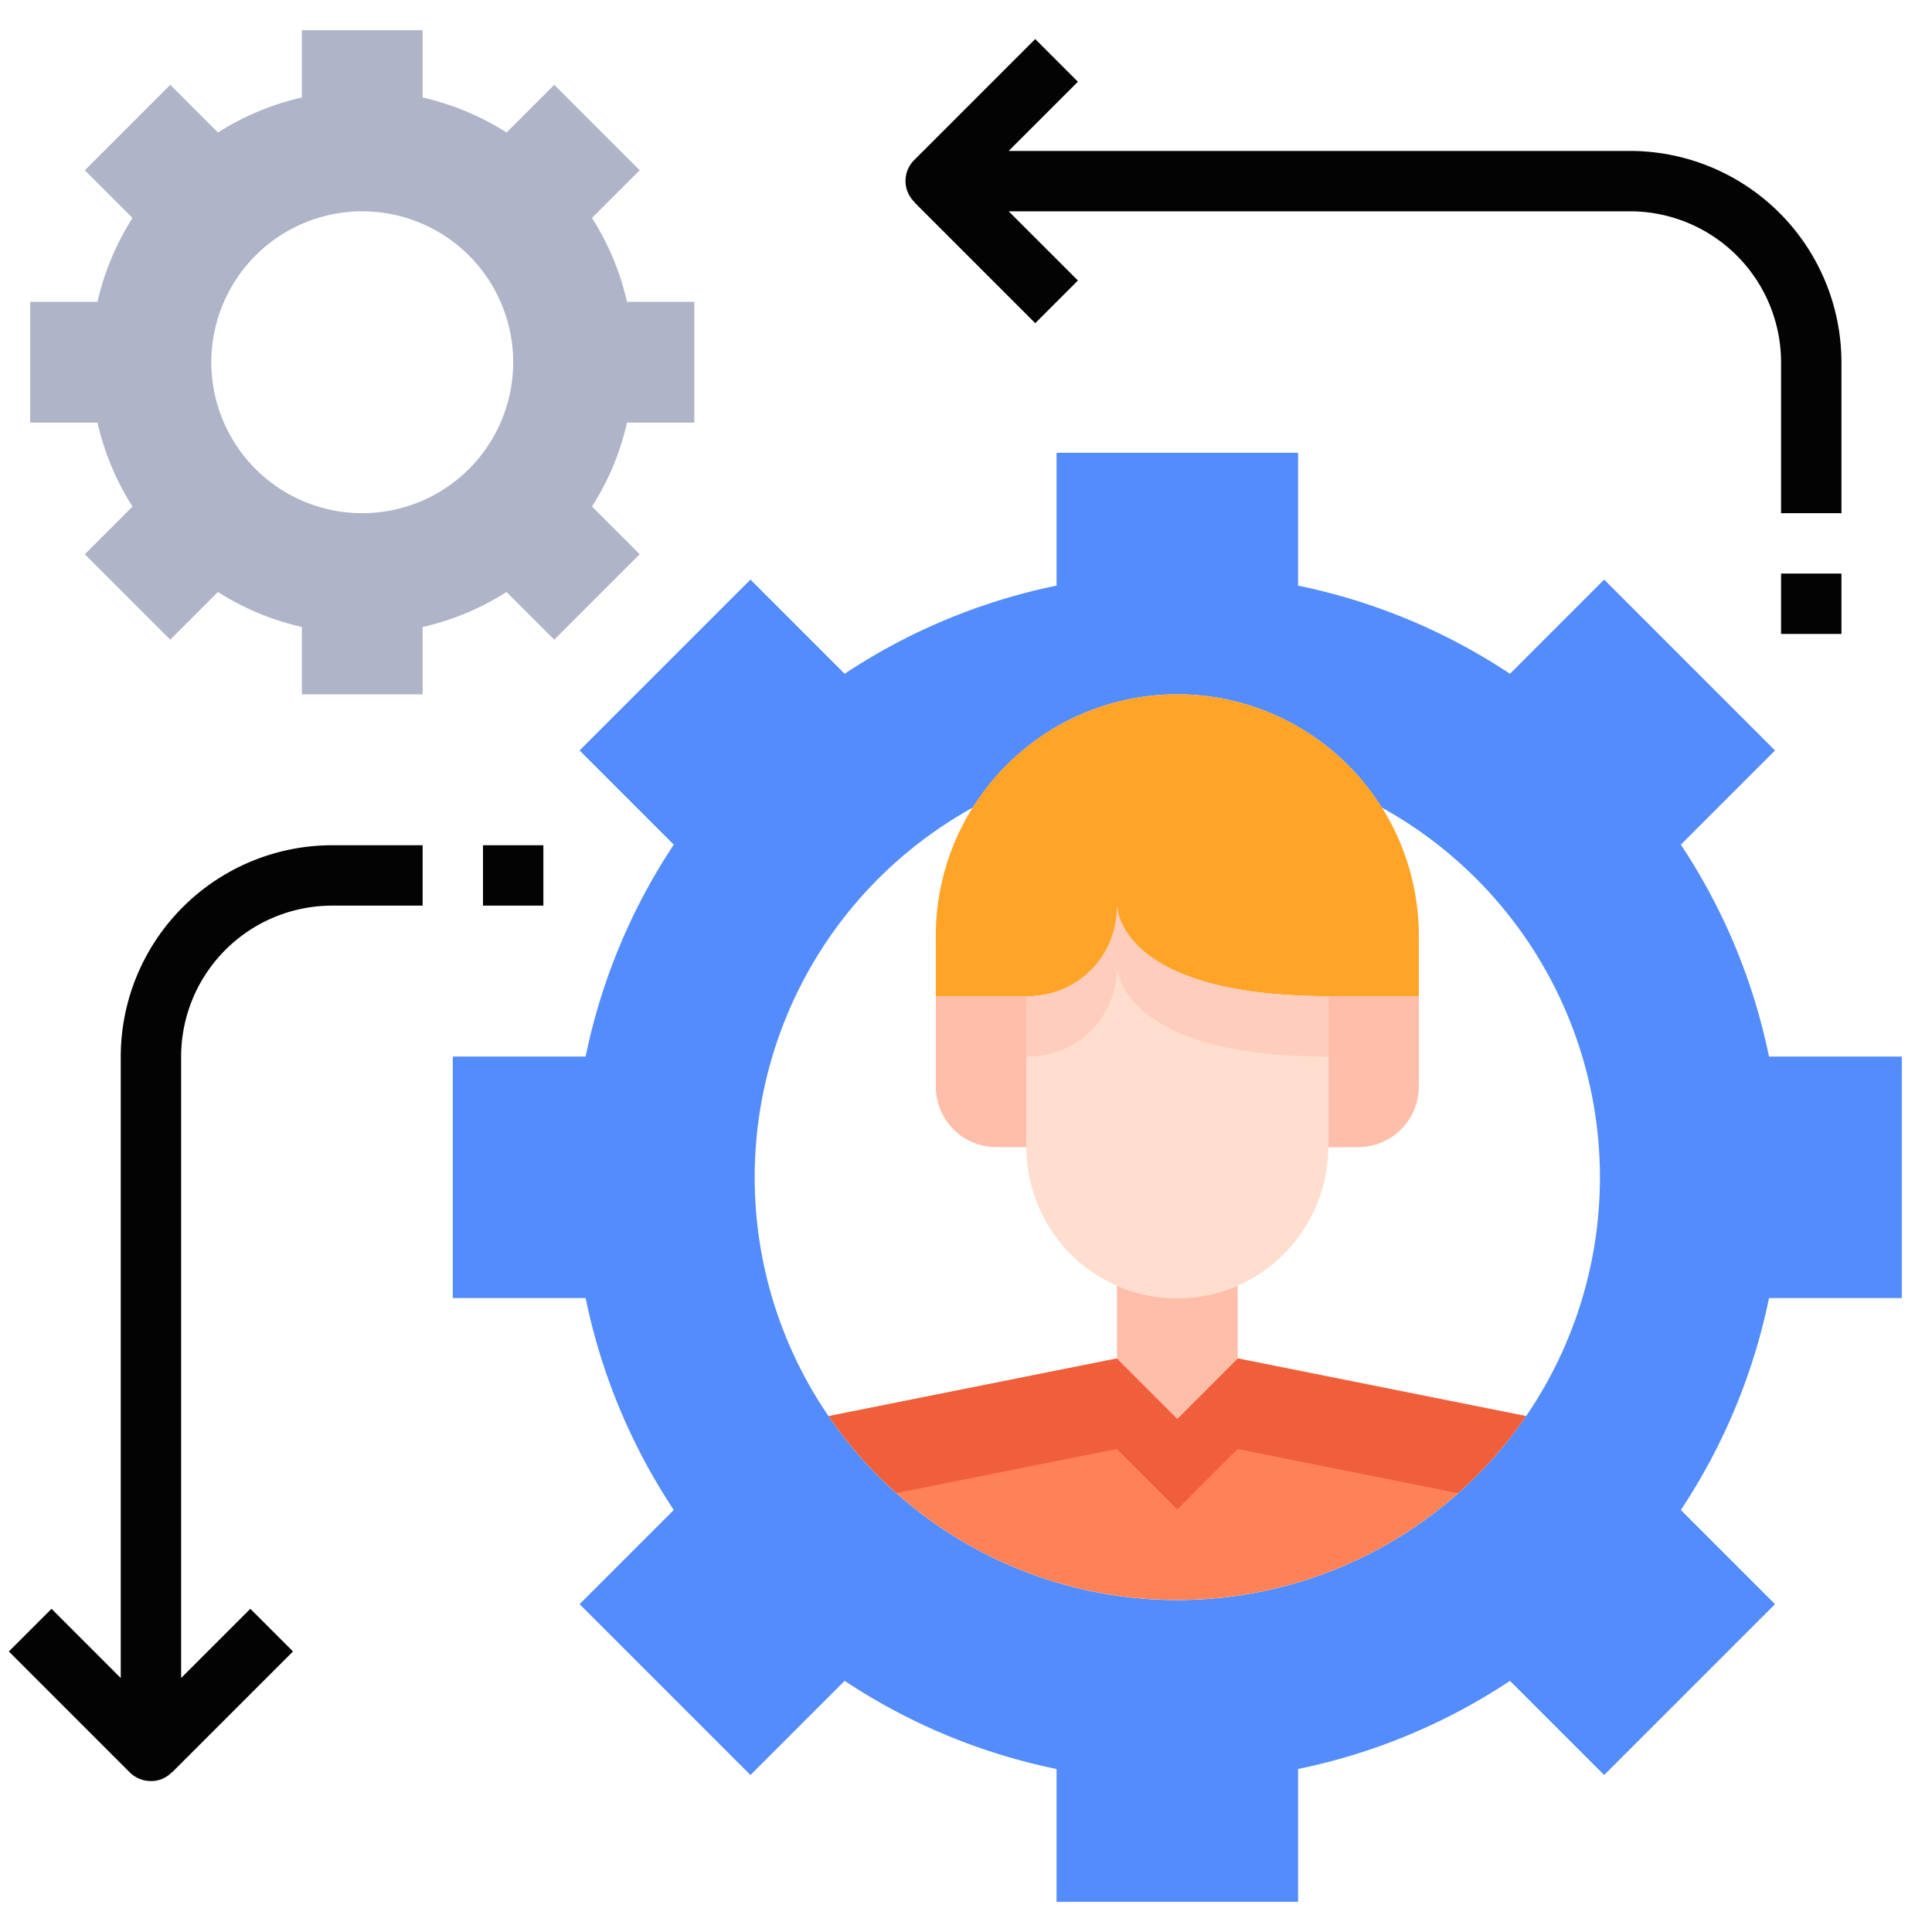 <?xml version="1.0"?>
<svg xmlns="http://www.w3.org/2000/svg" height="512px" viewBox="0 0 64 64" width="512px" class=""><g><g><g id="_15-Workflow" data-name="15-Workflow"><path d="m23 10v4h-2.23a8.764 8.764 0 0 1 -1.16 2.78l1.58 1.58-2.83 2.83-1.58-1.58a8.764 8.764 0 0 1 -2.78 1.16v2.23h-4v-2.23a8.764 8.764 0 0 1 -2.78-1.16l-1.58 1.58-2.83-2.83 1.58-1.58a8.764 8.764 0 0 1 -1.16-2.78h-2.23v-4h2.23a8.764 8.764 0 0 1 1.16-2.78l-1.58-1.58 2.83-2.83 1.58 1.58a8.764 8.764 0 0 1 2.78-1.16v-2.23h4v2.23a8.764 8.764 0 0 1 2.78 1.16l1.58-1.58 2.83 2.83-1.58 1.58a8.764 8.764 0 0 1 1.16 2.78zm-6 2a5 5 0 1 0 -5 5 5 5 0 0 0 5-5z" fill="#afb4c8" data-original="#AFB4C8"/><path d="m25 39a14 14 0 1 0 20.77-12.25 7.986 7.986 0 0 0 -13.54 0 13.987 13.987 0 0 0 -7.23 12.25zm38-4v8h-4.4a19.922 19.922 0 0 1 -2.92 7.02l3.12 3.12-5.66 5.66-3.12-3.12a19.922 19.922 0 0 1 -7.02 2.92v4.4h-8v-4.4a19.922 19.922 0 0 1 -7.02-2.92l-3.12 3.12-5.66-5.66 3.12-3.12a19.922 19.922 0 0 1 -2.92-7.02h-4.4v-8h4.4a19.922 19.922 0 0 1 2.92-7.02l-3.12-3.12 5.66-5.66 3.12 3.12a19.922 19.922 0 0 1 7.02-2.92v-4.4h8v4.4a19.922 19.922 0 0 1 7.02 2.92l3.12-3.12 5.66 5.66-3.12 3.12a19.922 19.922 0 0 1 2.92 7.02z" fill="#dce1eb" data-original="#538CFC" class="" data-old_color="#dce1eb" style="fill:#538CFC"/><path d="m39 53a13.979 13.979 0 0 1 -11.55-6.09l9.55-1.91 2 2 2-2 9.55 1.91a13.979 13.979 0 0 1 -11.55 6.09z" fill="#ff8257" data-original="#FF8257"/><path d="m29.7 49.46 7.3-1.46 2 2 2-2 7.3 1.46a14.09 14.09 0 0 0 2.251-2.55l-9.551-1.91-2 2-2-2-9.55 1.91a14.09 14.09 0 0 0 2.25 2.55z" fill="#f05e3a" data-original="#F05E3A"/><path d="m47 31v2h-3c-7 0-7-3-7-3a2.938 2.938 0 0 1 -3 3h-3v-2a8 8 0 0 1 16 0z" fill="#ffa426" data-original="#FFA426"/><path d="m47 33v3a2.006 2.006 0 0 1 -2 2h-1v-5z" fill="#ffbeaa" data-original="#FFBEAA" class=""/><path d="m41 42.59v2.41l-2 2-2-2v-2.41a5.083 5.083 0 0 0 4 0z" fill="#ffbeaa" data-original="#FFBEAA" class=""/><path d="m34 33v5h-1a2.006 2.006 0 0 1 -2-2v-3z" fill="#ffbeaa" data-original="#FFBEAA" class=""/><path d="m41 42.59a5 5 0 0 1 -5.54-1.05 5.022 5.022 0 0 1 -1.46-3.54v-5a2.938 2.938 0 0 0 3-3s0 3 7 3v5a5.029 5.029 0 0 1 -3 4.59z" fill="#ffdecf" data-original="#FFDECF" class=""/><path d="m37 30a2.938 2.938 0 0 1 -3 3v2a2.938 2.938 0 0 0 3-3s0 3 7 3v-2c-7 0-7-3-7-3z" fill="#ffcdbe" data-original="#FFCDBE"/><g fill="#afb4c8"><path d="m54 5h-20.586l2.293-2.293-1.414-1.414-4 4a.974.974 0 0 0 .007 1.407l-.006.006 4 4 1.414-1.414-2.294-2.292h20.586a5.006 5.006 0 0 1 5 5v5h2v-5a7.008 7.008 0 0 0 -7-7z" data-original="#030303" class="active-path" data-old_color="#030303" style="fill:#030303"/><path d="m59 19h2v2h-2z" data-original="#030303" class="active-path" data-old_color="#030303" style="fill:#030303"/><path d="m4 35v20.586l-2.293-2.293-1.414 1.414 4 4a1 1 0 0 0 .707.293.944.944 0 0 0 .7-.3l.006.006 4-4-1.413-1.413-2.293 2.293v-20.586a5.006 5.006 0 0 1 5-5h3v-2h-3a7.008 7.008 0 0 0 -7 7z" data-original="#030303" class="active-path" data-old_color="#030303" style="fill:#030303"/><path d="m16 28h2v2h-2z" data-original="#030303" class="active-path" data-old_color="#030303" style="fill:#030303"/></g></g></g></g> </svg>
